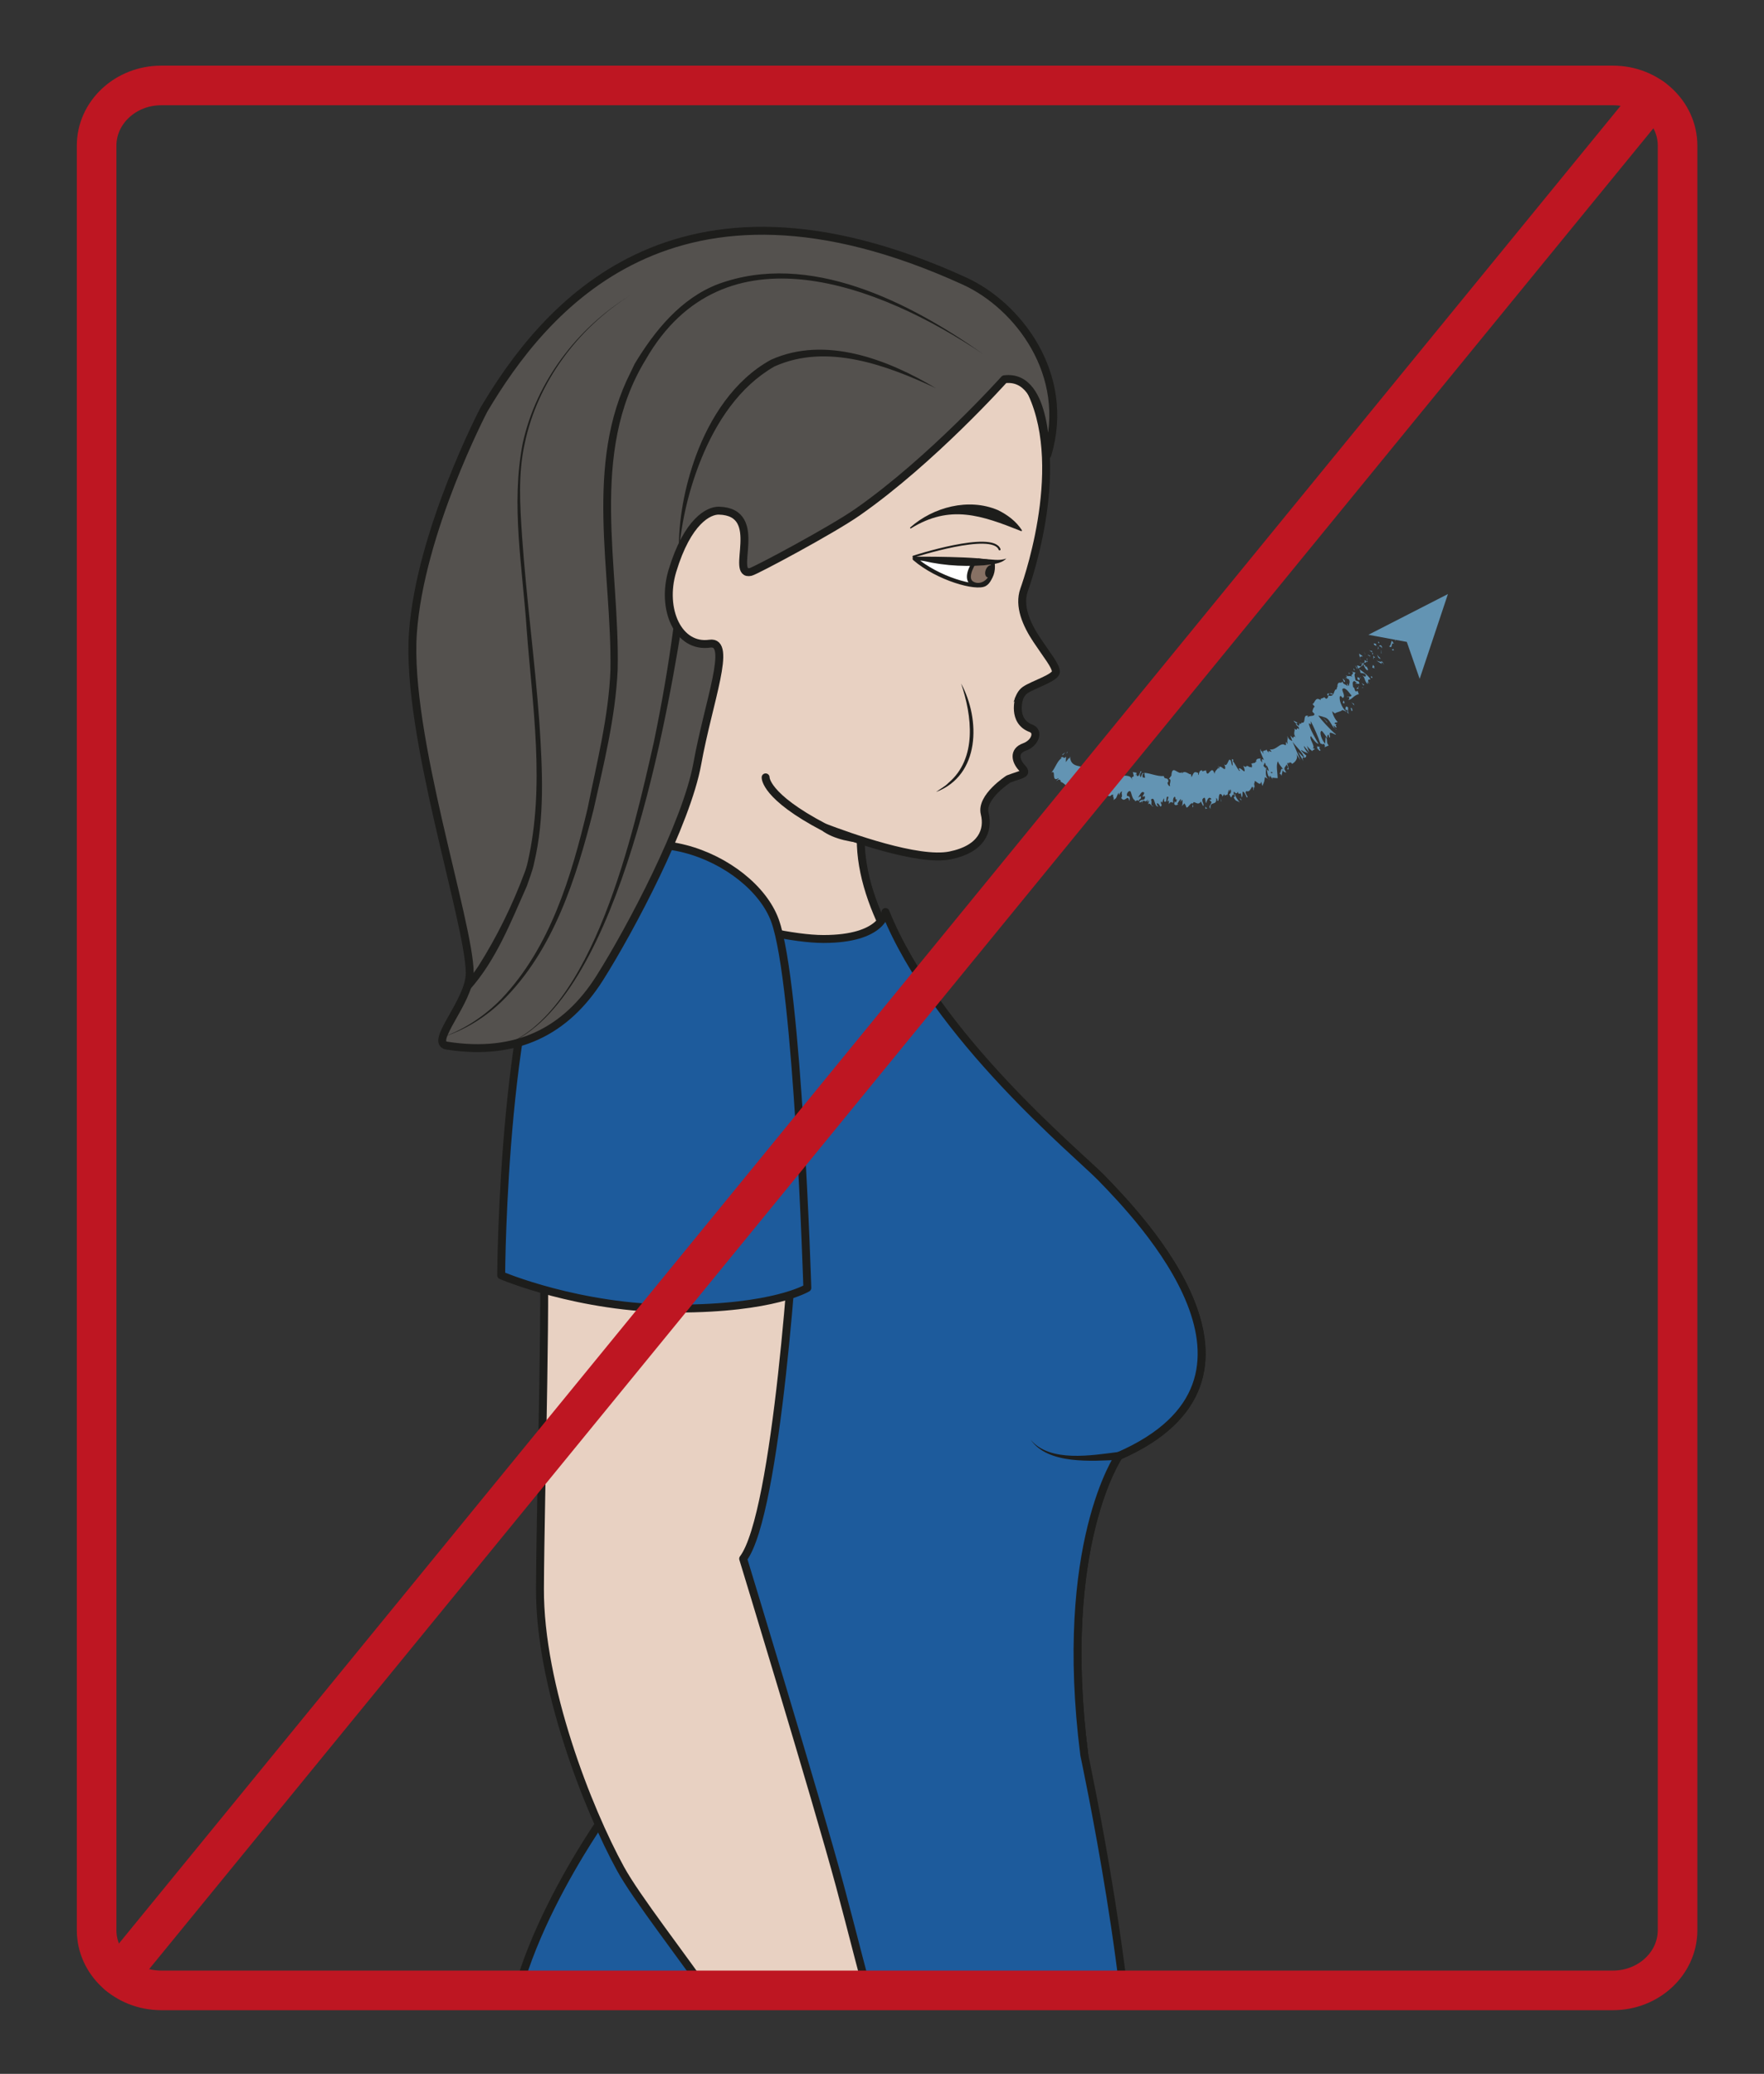 <?xml version="1.0" encoding="UTF-8" standalone="no"?>
<svg
   xmlns:dc="http://purl.org/dc/elements/1.1/"
   xmlns:cc="http://creativecommons.org/ns#"
   xmlns:rdf="http://www.w3.org/1999/02/22-rdf-syntax-ns#"
   xmlns:svg="http://www.w3.org/2000/svg"
   xmlns="http://www.w3.org/2000/svg"
   viewBox="0 0 296.88 348.991"
   height="348.991"
   width="296.88"
   xml:space="preserve"
   id="svg2"
   version="1.1"><rect x="0" y="0" width="296.88" height="348.991" fill="#333333" stroke="none"/><defs
     id="defs6"><clipPath
       id="clipPath18"
       clipPathUnits="userSpaceOnUse"><path
         id="path16"
         d="m 20.36,251.023 c -4.507,0 -8.161,-3.405 -8.161,-7.604 v 0 -225.276 c 0,-4.2 3.654,-7.602 8.161,-7.602 v 0 h 183.283 c 4.505,0 8.16,3.402 8.16,7.602 v 0 225.276 c 0,4.199 -3.655,7.604 -8.16,7.604 v 0 z" /></clipPath><clipPath
       id="clipPath130"
       clipPathUnits="userSpaceOnUse"><path
         id="path128"
         d="M 132.749,186.816 H 182.81 V 159.682 H 132.749 Z" /></clipPath><clipPath
       id="clipPath470"
       clipPathUnits="userSpaceOnUse"><path
         id="path468"
         d="M 0,261.743 H 222.66 V 0 H 0 Z" /></clipPath></defs><g
     transform="matrix(1.333,0,0,-1.333,0,348.991)"
     id="g10"><g
       id="g12"><g
         clip-path="url(#clipPath18)"
         id="g14"><g
           transform="translate(135.461,53.006)"
           id="g20"><path
             id="path22"
             style="fill:#e8d1c2;fill-opacity:1;fill-rule:nonzero;stroke:#1d1d1b;stroke-width:1;stroke-linecap:round;stroke-linejoin:round;stroke-miterlimit:10;stroke-dasharray:none;stroke-opacity:1"
             d="m 0,0 c 0.447,-6.895 6.71,-48.953 4.132,-61.248 -2.58,-12.292 -6.453,-49.474 -10.968,-61.467 -4.514,-11.995 -9.351,-22.191 -9.674,-26.088 -0.321,-3.898 -4.514,-9.895 -5.159,-12.594 -0.648,-2.698 -1.29,-8.695 -4.513,-12.895 -3.23,-4.197 -5.889,-8.391 -5.85,-13.192 0.038,-4.797 -4.152,-45.577 -6.731,-56.074 -2.579,-10.497 -4.193,-33.586 0,-35.984 4.193,-2.398 41.374,-17.085 45.519,-17.988 4.15,-0.9 -14.236,-4.805 -14.236,-4.805 0,0 -3.87,-2.298 -9.03,-2.193 -5.159,0.102 -22.245,3.1 -24.826,2.193 -2.588,-0.893 -24.197,5.398 -22.906,15.297 1.291,9.894 5.159,17.088 0.965,30.287 -4.189,13.193 -12.251,33.887 -9.029,52.476 3.226,18.591 15.481,41.679 14.836,56.374 -0.644,14.692 0.266,69.151 -2.318,71.851 -2.581,2.695 -4.882,15.876 -4.644,23.983 0.351,11.936 1.189,22.245 5.399,31.758 2.697,6.103 4.498,11.408 3.489,15.512" /></g><g
           transform="translate(84.573,43.685)"
           id="g24"><path
             id="path26"
             style="fill:#e8d1c2;fill-opacity:1;fill-rule:nonzero;stroke:none"
             d="m 0,0 c 0.786,2.856 1.053,5.423 0.508,7.645 -2.608,10.617 -14.682,52.616 -16.316,62.93 -1.626,10.309 -2.921,34.356 7.522,45.881 2.605,2.882 4.38,6.105 5.574,9.324 0.619,6.171 -1.637,15.368 -1.637,15.368 l 34.929,-6.201 c 0,-0.004 -4.5,-5.347 -5.042,-8.327 -0.483,-6.096 -1.614,-10.66 -1.421,-15.237 0.746,-17.809 27.4,-38.912 30.312,-41.906 5.049,-5.191 24.539,-25.413 2.26,-35.15 0,0 -7.735,-11.175 -4.367,-37.748 0,0 -12.276,-9.519 -34.274,-11.289 C -3.951,-16.481 0,0 0,0" /></g><g
           transform="translate(84.573,43.685)"
           id="g28"><path
             id="path30"
             style="fill:none;stroke:#1d1d1b;stroke-width:1;stroke-linecap:round;stroke-linejoin:round;stroke-miterlimit:10;stroke-dasharray:none;stroke-opacity:1"
             d="m 0,0 c 0.786,2.856 1.053,5.423 0.508,7.645 -2.608,10.617 -14.682,52.616 -16.316,62.93 -1.626,10.309 -2.921,34.356 7.522,45.881 2.605,2.882 4.38,6.105 5.574,9.324 0.619,6.171 -1.637,15.368 -1.637,15.368 l 34.929,-6.201 c 0,-0.004 -4.5,-5.347 -5.042,-8.327 -0.483,-6.096 -1.614,-10.66 -1.421,-15.237 0.746,-17.809 27.4,-38.912 30.312,-41.906 5.049,-5.191 24.539,-25.413 2.26,-35.15 0,0 -7.735,-11.175 -4.367,-37.748 0,0 -12.276,-9.519 -34.274,-11.289 C -3.951,-16.481 0,0 0,0 Z" /></g><g
           transform="translate(79.916,48.209)"
           id="g32"><path
             id="path34"
             style="fill:#1d5b9c;fill-opacity:1;fill-rule:nonzero;stroke:none"
             d="m 0,0 c -3.54,2.203 -3.493,-15.512 -3.493,-15.512 0,0 -14.215,-19.77 -11.979,-32.842 2.236,-13.069 10.26,-23.762 11.934,-28.182 0,0 0.511,-31.293 -2.788,-44.181 -3.302,-12.886 -9.383,-29.457 -9.383,-29.457 0,0 16.626,-14.729 30.907,-13.808 14.281,0.923 34.357,6.575 39.538,5.656 5.182,-0.922 1.879,38.069 2.917,54.64 1.299,20.8 3.321,13.737 5.259,48.326 0.874,15.649 -5.933,47.415 -5.933,47.415 -3.368,26.573 4.366,37.748 4.366,37.748 22.279,9.737 2.79,29.959 -2.26,35.15 -2.912,2.995 -20.842,17.765 -27.2,33.513 0,0 -0.327,-3.408 -7.836,-3.408 -7.508,0 -24.408,5.788 -24.408,5.788 z" /></g><g
           transform="translate(79.916,48.209)"
           id="g36"><path
             id="path38"
             style="fill:none;stroke:#1d1d1b;stroke-width:1;stroke-linecap:round;stroke-linejoin:round;stroke-miterlimit:10;stroke-dasharray:none;stroke-opacity:1"
             d="m 0,0 c -3.54,2.203 -3.493,-15.512 -3.493,-15.512 0,0 -14.215,-19.77 -11.979,-32.842 2.236,-13.069 10.26,-23.762 11.934,-28.182 0,0 0.511,-31.293 -2.788,-44.181 -3.302,-12.886 -9.383,-29.457 -9.383,-29.457 0,0 16.626,-14.729 30.907,-13.808 14.281,0.923 34.357,6.575 39.538,5.656 5.182,-0.922 1.879,38.069 2.917,54.64 1.299,20.8 3.321,13.737 5.259,48.326 0.874,15.649 -5.933,47.415 -5.933,47.415 -3.368,26.573 4.366,37.748 4.366,37.748 22.279,9.737 2.79,29.959 -2.26,35.15 -2.912,2.995 -20.842,17.765 -27.2,33.513 0,0 -0.327,-3.408 -7.836,-3.408 -7.508,0 -24.408,5.788 -24.408,5.788 z" /></g><g
           transform="translate(130.126,80.062)"
           id="g40"><path
             id="path42"
             style="fill:#1d1d1b;fill-opacity:1;fill-rule:nonzero;stroke:none"
             d="m 0,0 c 2.392,-2.925 7.761,-1.967 11.092,-1.552 0.273,0.041 0.528,-0.147 0.569,-0.42 C 11.706,-2.26 11.489,-2.529 11.198,-2.546 7.763,-2.684 2.192,-3.184 0,0" /></g><g
           transform="translate(90.82,141.022)"
           id="g44"><path
             id="path46"
             style="fill:#e8d1c2;fill-opacity:1;fill-rule:nonzero;stroke:#1d1d1b;stroke-width:1;stroke-linecap:round;stroke-linejoin:round;stroke-miterlimit:10;stroke-dasharray:none;stroke-opacity:1"
             d="m 0,0 c -0.893,-0.158 10.627,1.641 9.724,-29.857 -0.146,-5.058 -2.441,-40.494 -6.716,-46.13 0,0 9.2,-30.146 12.204,-41.26 3.002,-11.116 6.526,-26.588 10.388,-33.786 3.863,-7.194 9.119,-16.714 7.372,-20.789 -1.748,-4.076 -5.076,-12.516 -8.27,-12.919 -3.197,-0.405 -5.178,-0.156 -7.241,-0.432 -2.062,-0.28 -7.12,0.285 -6.918,0.869 0.2,0.585 -4.82,-0.2 -1.939,3.736 2.879,3.93 5.691,6.529 3.074,12.763 -2.623,6.235 -4.482,9.338 -3.345,17.156 1.136,7.817 -16.711,28.045 -20.818,35.539 -4.109,7.496 -10.222,23.027 -10.162,35.367 0.062,12.342 0.967,41.484 0.276,45.598 -2.528,15.012 -4.636,33.019 6.9,34.143" /></g><g
           transform="translate(71.386,149.639)"
           id="g48"><path
             id="path50"
             style="fill:#1d5b9c;fill-opacity:1;fill-rule:nonzero;stroke:none"
             d="m 0,0 c -7.92,-10.767 -8.109,-48.828 -8.109,-48.828 0,0 9.794,-4.201 22.12,-4.201 12.326,0 16.534,2.611 16.534,2.611 0,0 -1.187,38.444 -4.092,46.394 C 23.548,3.926 7.92,10.767 0,0" /></g><g
           transform="translate(71.386,149.639)"
           id="g52"><path
             id="path54"
             style="fill:none;stroke:#1d1d1b;stroke-width:1;stroke-linecap:round;stroke-linejoin:round;stroke-miterlimit:10;stroke-dasharray:none;stroke-opacity:1"
             d="m 0,0 c -7.92,-10.767 -8.109,-48.828 -8.109,-48.828 0,0 9.794,-4.201 22.12,-4.201 12.326,0 16.534,2.611 16.534,2.611 0,0 -1.187,38.444 -4.092,46.394 C 23.548,3.926 7.92,10.767 0,0 Z" /></g><g
           transform="translate(96.664,163.672)"
           id="g56"><path
             id="path58"
             style="fill:#e8d1c2;fill-opacity:1;fill-rule:nonzero;stroke:#1d1d1b;stroke-width:1;stroke-linecap:round;stroke-linejoin:round;stroke-miterlimit:10;stroke-dasharray:none;stroke-opacity:1"
             d="m 0,0 c 0,0 -0.151,-2.371 7.435,-6.329 2.638,-1.937 8.748,-1.982 13.274,-0.39 5.182,1.824 7.366,7.721 8.967,7.758 1.826,0.046 -0.998,0.99 -0.998,0.99 -5.222,1.067 -3.189,2.379 -3.189,2.379 1.541,0.497 5.147,1.595 5.593,2.685 0.69,1.683 0.703,3.249 1.689,3.932 0.985,0.684 3.933,1.562 3.88,2.338 -0.054,0.781 -1.106,2.019 -2.41,3.985 -1.31,1.966 -2.331,4.276 -1.604,6.327 0.728,2.052 5.865,17.376 0.024,26.564 0,0 -1.874,7.305 -5.896,5.174 C 25.245,54.608 15.347,59.66 8.073,57.102 -3.835,52.906 -11.355,35.815 -13.466,32.346 -18.665,23.802 -22.05,1.273 -22.05,1.273" /></g><g
           transform="translate(89.615,180.552)"
           id="g60"><path
             id="path62"
             style="fill:#54514e;fill-opacity:1;fill-rule:nonzero;stroke:none"
             d="m 0,0 c -3.962,-0.573 -6.192,4.318 -4.719,9.194 1.92,6.343 4.613,7.63 5.879,7.596 5.947,-0.165 1.267,-8.345 4,-7.735 0.587,0.128 10.251,5.277 13.528,7.572 9.419,6.588 18.5,16.749 18.5,16.749 5.747,0.73 5.022,-10.918 5.448,-9.491 3.008,10.139 -3.764,18.824 -10.457,21.881 -36.848,16.831 -53.258,-3.677 -60.701,-16.231 0,0 -8.087,-15.435 -8.964,-28.249 -0.875,-12.815 7.132,-36.446 7.18,-42.86 0.023,-3.575 -5.198,-8.811 -2.883,-9.172 8.825,-1.379 15.064,1.835 19.301,8.548 C -9.973,-36 -2.93,-22.656 -1.575,-15.153 -0.158,-7.3 2.89,0.417 0,0" /></g><g
           transform="translate(89.615,180.552)"
           id="g64"><path
             id="path66"
             style="fill:none;stroke:#1d1d1b;stroke-width:1;stroke-linecap:butt;stroke-linejoin:round;stroke-miterlimit:10;stroke-dasharray:none;stroke-opacity:1"
             d="m 0,0 c -3.962,-0.573 -6.192,4.318 -4.719,9.194 1.92,6.343 4.613,7.63 5.879,7.596 5.947,-0.165 1.267,-8.345 4,-7.735 0.587,0.128 10.251,5.277 13.528,7.572 9.419,6.588 18.5,16.749 18.5,16.749 5.747,0.73 5.022,-10.918 5.448,-9.491 3.008,10.139 -3.764,18.824 -10.457,21.881 -36.848,16.831 -53.258,-3.677 -60.701,-16.231 0,0 -8.087,-15.435 -8.964,-28.249 -0.875,-12.815 7.132,-36.446 7.18,-42.86 0.023,-3.575 -5.198,-8.811 -2.883,-9.172 8.825,-1.379 15.064,1.835 19.301,8.548 C -9.973,-36 -2.93,-22.656 -1.575,-15.153 -0.158,-7.3 2.89,0.417 0,0 Z" /></g><g
           transform="translate(125.33,190.767)"
           id="g68"><path
             id="path70"
             style="fill:#ffffff;fill-opacity:1;fill-rule:nonzero;stroke:none"
             d="m 0,0 c 0,0 0.041,-2.123 -0.986,-2.717 -1.099,-0.635 -5.936,0.705 -8.876,3.233 0,0 8.557,0.064 9.862,-0.516" /></g><g
           transform="translate(125.33,190.767)"
           id="g72"><path
             id="path74"
             style="fill:none;stroke:#1d1d1b;stroke-width:0.5;stroke-linecap:butt;stroke-linejoin:round;stroke-miterlimit:10;stroke-dasharray:none;stroke-opacity:1"
             d="m 0,0 c 0,0 0.041,-2.123 -0.986,-2.717 -1.099,-0.635 -5.936,0.705 -8.876,3.233 0,0 8.557,0.064 9.862,-0.516 z" /></g><g
           transform="translate(128.919,194.766)"
           id="g76"><path
             id="path78"
             style="fill:#1d1d1b;fill-opacity:1;fill-rule:nonzero;stroke:none"
             d="m 0,0 c -5.003,1.991 -8.955,3.4 -13.902,0.342 -0.073,-0.05 -0.163,0.064 -0.088,0.121 2.91,2.574 7.372,3.751 11.056,2.186 C -1.732,2.063 -0.631,1.248 0.1,0.112 0.141,0.049 0.069,-0.035 0,0" /></g><g
           transform="translate(123.167,191.097)"
           id="g80"><path
             id="path82"
             style="fill:#877164;fill-opacity:1;fill-rule:nonzero;stroke:#1d1d1b;stroke-width:0.5;stroke-linecap:butt;stroke-linejoin:miter;stroke-miterlimit:10;stroke-dasharray:none;stroke-opacity:1"
             d="m 0,0 c 0,0 -1.551,-2.191 -0.443,-2.906 1.101,-0.715 2.931,0.331 2.606,2.576 L 0.28,-0.022" /></g><g
           transform="translate(125.455,189.536)"
           id="g84"><path
             id="path86"
             style="fill:#1d1d1b;fill-opacity:1;fill-rule:nonzero;stroke:none"
             d="m 0,0 c -0.147,-0.424 -0.493,-0.702 -0.774,-0.619 -0.275,0.081 -0.382,0.495 -0.231,0.922 0.147,0.425 0.491,0.702 0.767,0.617 C 0.038,0.841 0.146,0.427 0,0" /></g><g
           transform="translate(115.468,191.284)"
           id="g88"><path
             id="path90"
             style="fill:#1d1d1b;fill-opacity:1;fill-rule:nonzero;stroke:none"
             d="m 0,0 c 2.844,0.309 5.909,0.098 8.742,-0.06 0.933,0.006 1.959,-0.271 2.841,0.08 C 10.901,-0.714 9.69,-0.694 8.755,-0.84 5.808,-1.058 2.859,-0.811 0,0" /></g><g
           transform="translate(115.328,191.538)"
           id="g92"><path
             id="path94"
             style="fill:none;stroke:#1d1d1b;stroke-width:0.25;stroke-linecap:round;stroke-linejoin:miter;stroke-miterlimit:10;stroke-dasharray:none;stroke-opacity:1"
             d="M 0,0 C 0,0 9.995,3.249 10.874,0.916" /></g><g
           transform="translate(124.138,217.104)"
           id="g96"><path
             id="path98"
             style="fill:#1d1d1b;fill-opacity:1;fill-rule:nonzero;stroke:none"
             d="m 0,0 c -13.089,8.777 -32.79,16.454 -42.623,-0.707 -7.237,-11.836 -3.225,-26.111 -3.532,-39.186 -0.284,-5.979 -1.753,-11.855 -3.056,-17.676 -2.185,-8.58 -4.996,-17.625 -11.446,-24.021 -2.136,-2.095 -4.735,-3.716 -7.582,-4.639 2.803,1.022 5.331,2.704 7.396,4.827 6.194,6.512 8.841,15.452 10.884,24.01 1.163,5.777 2.674,11.643 2.894,17.526 0.183,12.448 -3.408,25.909 2.581,37.64 0,0 0.491,1.023 0.491,1.023 2.518,4.167 5.817,8.24 10.503,10.037 C -21.996,13.077 -9.31,6.568 0,0" /></g><g
           transform="translate(118.159,212.801)"
           id="g100"><path
             id="path102"
             style="fill:#1d1d1b;fill-opacity:1;fill-rule:nonzero;stroke:none"
             d="m 0,0 c -6.182,2.9 -13.78,5.733 -20.391,2.738 -4.407,-2.522 -7.319,-6.982 -9.207,-11.604 -1.543,-3.784 -2.51,-7.814 -2.852,-11.897 -0.071,4.128 0.723,8.265 2.135,12.174 1.774,4.827 4.839,9.636 9.495,12.178 C -13.94,6.69 -6.031,3.609 0,0" /></g><g
           transform="translate(86.022,182.497)"
           id="g104"><path
             id="path106"
             style="fill:#1d1d1b;fill-opacity:1;fill-rule:nonzero;stroke:none"
             d="m 0,0 c -2.16,-13.383 -8.551,-48.253 -22.744,-52.774 11.656,4.016 16.771,27.352 19.258,38.327 1.005,4.828 1.855,9.7 2.494,14.576 z" /></g><g
           transform="translate(79.558,224.52)"
           id="g108"><path
             id="path110"
             style="fill:#1d1d1b;fill-opacity:1;fill-rule:nonzero;stroke:none"
             d="m 0,0 c -6.636,-4.174 -11.699,-10.996 -13.31,-18.7 -0.853,-3.845 -0.6,-7.802 -0.334,-11.72 0.546,-7.858 1.614,-15.665 2.188,-23.526 0.376,-5.885 0.711,-11.957 -0.677,-17.754 -0.151,-0.846 -0.641,-2.053 -0.908,-2.871 -2.032,-4.556 -3.844,-9.286 -7.206,-13.077 0,0 -0.635,0.773 -0.635,0.773 0.596,0.569 1.2,1.418 1.724,2.203 2.336,3.693 4.3,7.687 5.825,11.788 0.14,0.34 0.344,1.026 0.413,1.386 2.188,9.596 0.6,19.573 -0.138,29.273 -0.517,7.818 -2.025,15.79 -0.497,23.578 C -11.852,-10.916 -6.704,-4.12 0,0" /></g><g
           transform="translate(104.1,157.343)"
           id="g112"><path
             id="path114"
             style="fill:#e8d1c2;fill-opacity:1;fill-rule:nonzero;stroke:#1d1d1b;stroke-width:1;stroke-linecap:butt;stroke-linejoin:round;stroke-miterlimit:10;stroke-dasharray:none;stroke-opacity:1"
             d="m 0,0 c 2.963,-1.12 11.801,-4.341 15.845,-3.525 4.043,0.819 4.902,3.192 4.379,5.284 -0.527,2.091 2.999,4.361 2.999,4.361 1.741,0.668 2.466,0.595 1.691,1.428 -0.773,0.833 -1.11,2.094 0.31,2.608 1.423,0.514 1.861,1.987 0.849,2.363 -2.426,0.903 -1.494,3.796 -1.494,3.796" /></g><g
           transform="translate(121.342,175.524)"
           id="g116"><path
             id="path118"
             style="fill:#e8d1c2;fill-opacity:1;fill-rule:nonzero;stroke:none"
             d="M 0,0 C 0,0 4.601,-9.929 -3.159,-13.696" /></g><g
           transform="translate(121.342,175.524)"
           id="g120"><path
             id="path122"
             style="fill:#1d1d1b;fill-opacity:1;fill-rule:nonzero;stroke:none"
             d="m 0,0 c 2.469,-4.544 2.419,-11.593 -3.16,-13.696 0.464,0.35 1.179,0.726 1.567,1.151 C 2.056,-9.46 1.384,-4.078 0,0" /></g><g
           id="g124"><g
             id="g126" /><g
             id="g462"><g
               style="opacity:0.7"
               id="g460"
               clip-path="url(#clipPath130)"><g
                 id="g134"
                 transform="translate(176.455,182.537)"><path
                   id="path132"
                   style="fill:#77bde9;fill-opacity:1;fill-rule:nonzero;stroke:none"
                   d="M 0,0 C 0.075,0.034 -0.206,0.258 -0.245,0.31 -0.274,0.164 0.07,-0.061 0,0" /></g><g
                 id="g138"
                 transform="translate(176.184,181.065)"><path
                   id="path136"
                   style="fill:#77bde9;fill-opacity:1;fill-rule:nonzero;stroke:none"
                   d="M 0,0 -0.091,0.117 0.041,-0.265 Z" /></g><g
                 id="g142"
                 transform="translate(175.361,180.217)"><path
                   id="path140"
                   style="fill:#77bde9;fill-opacity:1;fill-rule:nonzero;stroke:none"
                   d="M 0,0 C 0.517,-0.343 0.227,0.376 0.53,0.377 L 0.654,0.306 0.366,0.714 C 0.245,0.476 0.248,0.011 0,0" /></g><g
                 id="g146"
                 transform="translate(173.977,180.686)"><path
                   id="path144"
                   style="fill:#77bde9;fill-opacity:1;fill-rule:nonzero;stroke:none"
                   d="M 0,0 C 0.197,-0.138 0.053,-0.24 0.155,0.053 0.127,0.063 0.113,0.068 0.093,0.076 0.078,0.055 0.053,0.031 0,0" /></g><g
                 id="g150"
                 transform="translate(174.07,180.761)"><path
                   id="path148"
                   style="fill:#77bde9;fill-opacity:1;fill-rule:nonzero;stroke:none"
                   d="M 0,0 C 0.074,0.101 -0.199,0.081 0,0" /></g><g
                 id="g154"
                 transform="translate(173.771,180.257)"><path
                   id="path152"
                   style="fill:#77bde9;fill-opacity:1;fill-rule:nonzero;stroke:none"
                   d="M 0,0 -0.038,0.265 C -0.162,0.339 -0.285,0.257 -0.321,0.367 -0.355,0.167 -0.232,0.094 0,0" /></g><g
                 id="g158"
                 transform="translate(173.98,179.835)"><path
                   id="path156"
                   style="fill:#77bde9;fill-opacity:1;fill-rule:nonzero;stroke:none"
                   d="M 0,0 -0.004,0.123 C -0.057,0.154 -0.087,0.152 0,0" /></g><g
                 id="g162"
                 transform="translate(173.966,180.218)"><path
                   id="path160"
                   style="fill:#77bde9;fill-opacity:1;fill-rule:nonzero;stroke:none"
                   d="M 0,0 0.01,-0.261 C 0.097,-0.313 0.24,-0.449 0.019,-0.154 0.138,-0.291 0.038,-0.144 0,0" /></g><g
                 id="g166"
                 transform="translate(174.103,180.226)"><path
                   id="path164"
                   style="fill:#77bde9;fill-opacity:1;fill-rule:nonzero;stroke:none"
                   d="M 0,0 C 0.159,-0.027 0.301,0 0.338,-0.266 0.495,0.018 0.156,0.283 0,0" /></g><g
                 id="g170"
                 transform="translate(175.773,179.735)"><path
                   id="path168"
                   style="fill:#77bde9;fill-opacity:1;fill-rule:nonzero;stroke:none"
                   d="M 0,0 0.214,-0.035 0.142,0.183 C 0.177,0.075 -0.143,0.127 0,0" /></g><g
                 id="g174"
                 transform="translate(172.832,179.758)"><path
                   id="path172"
                   style="fill:#77bde9;fill-opacity:1;fill-rule:nonzero;stroke:none"
                   d="M 0,0 C 0.085,-0.098 0.284,-0.205 0.411,-0.313 L 0.39,-0.123 C 0.283,-0.104 0.142,-0.13 0,0" /></g><g
                 id="g178"
                 transform="translate(173.243,179.445)"><path
                   id="path176"
                   style="fill:#77bde9;fill-opacity:1;fill-rule:nonzero;stroke:none"
                   d="M 0,0 0.031,-0.285 C 0.164,-0.189 0.109,-0.094 0,0" /></g><g
                 id="g182"
                 transform="translate(174.443,179.339)"><path
                   id="path180"
                   style="fill:#77bde9;fill-opacity:1;fill-rule:nonzero;stroke:none"
                   d="m 0,0 -0.126,0.54 0.09,-0.585 z" /></g><g
                 id="g186"
                 transform="translate(172.338,179.282)"><path
                   id="path184"
                   style="fill:#77bde9;fill-opacity:1;fill-rule:nonzero;stroke:none"
                   d="m 0,0 -0.141,0.285 0.193,-0.45 z" /></g><g
                 id="g190"
                 transform="translate(172.051,178.924)"><path
                   id="path188"
                   style="fill:#77bde9;fill-opacity:1;fill-rule:nonzero;stroke:none"
                   d="M 0,0 C -0.122,0.23 -0.37,0.226 -0.422,0.391 -0.478,0.273 -0.403,0.047 -0.336,-0.156 -0.339,-0.01 -0.243,0.047 0,0" /></g><g
                 id="g194"
                 transform="translate(171.799,178.456)"><path
                   id="path192"
                   style="fill:#77bde9;fill-opacity:1;fill-rule:nonzero;stroke:none"
                   d="M 0,0 C -0.006,0.078 -0.044,0.191 -0.083,0.312 -0.081,0.233 -0.06,0.137 0,0" /></g><g
                 id="g198"
                 transform="translate(173.012,178.987)"><path
                   id="path196"
                   style="fill:#77bde9;fill-opacity:1;fill-rule:nonzero;stroke:none"
                   d="m 0,0 c -0.065,0.046 -0.23,0.172 -0.362,0.161 l 0.308,-0.207 z" /></g><g
                 id="g202"
                 transform="translate(172.968,178.934)"><path
                   id="path200"
                   style="fill:#77bde9;fill-opacity:1;fill-rule:nonzero;stroke:none"
                   d="M 0,0 -0.01,0.007 C -0.071,-0.041 -0.114,-0.074 -0.132,-0.088 -0.116,-0.077 -0.076,-0.051 0,0" /></g><g
                 id="g206"
                 transform="translate(173.026,178.999)"><path
                   id="path204"
                   style="fill:#77bde9;fill-opacity:1;fill-rule:nonzero;stroke:none"
                   d="M 0,0 -0.014,-0.012 C 0.016,-0.032 0.028,-0.038 0,0" /></g><g
                 id="g210"
                 transform="translate(173.873,179.234)"><path
                   id="path208"
                   style="fill:#77bde9;fill-opacity:1;fill-rule:nonzero;stroke:none"
                   d="M 0,0 C 0.071,-0.219 0.069,-0.531 0.442,-0.597 0.318,-0.367 0.106,-0.33 0,0" /></g><g
                 id="g214"
                 transform="translate(173.412,178.739)"><path
                   id="path212"
                   style="fill:#77bde9;fill-opacity:1;fill-rule:nonzero;stroke:none"
                   d="M 0,0 0.195,0.078 C 0.123,0.143 -0.001,0.218 -0.036,0.326 Z" /></g><g
                 id="g218"
                 transform="translate(173.428,178.59)"><path
                   id="path216"
                   style="fill:#77bde9;fill-opacity:1;fill-rule:nonzero;stroke:none"
                   d="M 0,0 -0.016,0.149 -0.088,0.12 Z" /></g><g
                 id="g222"
                 transform="translate(172.273,178.444)"><path
                   id="path220"
                   style="fill:#77bde9;fill-opacity:1;fill-rule:nonzero;stroke:none"
                   d="M 0,0 C 0.053,-0.171 -0.002,-0.244 -0.057,-0.334 0.072,-0.308 0.18,-0.256 0.256,-0.18 0.186,-0.088 0.074,0.092 0,0" /></g><g
                 id="g226"
                 transform="translate(172.635,178.658)"><path
                   id="path224"
                   style="fill:#77bde9;fill-opacity:1;fill-rule:nonzero;stroke:none"
                   d="M 0,0 0.002,-0.028 C 0.031,-0.042 0.045,-0.042 0,0" /></g><g
                 id="g230"
                 transform="translate(171.497,177.403)"><path
                   id="path228"
                   style="fill:#77bde9;fill-opacity:1;fill-rule:nonzero;stroke:none"
                   d="M 0,0 C 0.018,-0.011 0.039,-0.024 0.058,-0.036 L 0.017,0.012 Z" /></g><g
                 id="g234"
                 transform="translate(172.59,178.228)"><path
                   id="path232"
                   style="fill:#77bde9;fill-opacity:1;fill-rule:nonzero;stroke:none"
                   d="M 0,0 C 0.109,0.008 0.081,0.106 0.035,0.219 0.017,0.15 -0.013,0.087 -0.061,0.035 -0.029,-0.006 -0.006,-0.032 0,0" /></g><g
                 id="g238"
                 transform="translate(171.719,178.137)"><path
                   id="path236"
                   style="fill:#77bde9;fill-opacity:1;fill-rule:nonzero;stroke:none"
                   d="M 0,0 C 0.084,-0.024 0.164,-0.036 0.242,-0.043 0.131,0.01 -0.056,0.079 0,0" /></g><g
                 id="g242"
                 transform="translate(172.545,178.682)"><path
                   id="path240"
                   style="fill:#77bde9;fill-opacity:1;fill-rule:nonzero;stroke:none"
                   d="M 0,0 -0.003,0.02 C -0.077,0.057 -0.048,0.032 0,0" /></g><g
                 id="g246"
                 transform="translate(172.545,178.682)"><path
                   id="path244"
                   style="fill:#77bde9;fill-opacity:1;fill-rule:nonzero;stroke:none"
                   d="M 0,0 C 0.007,-0.067 0.047,-0.155 0.08,-0.235 0.095,-0.179 0.1,-0.118 0.091,-0.052 0.066,-0.041 0.03,-0.02 0,0" /></g><g
                 id="g250"
                 transform="translate(172.914,175.51)"><path
                   id="path248"
                   style="fill:#77bde9;fill-opacity:1;fill-rule:nonzero;stroke:none"
                   d="M 0,0 C -0.226,0.253 -0.286,0.628 0.102,0.502 0.057,0.815 -0.81,1.524 -1.359,1.856 -1.26,1.747 -1.164,1.649 -1.161,1.374 -0.984,1.287 -0.557,1.36 -0.457,1.028 -0.516,0.726 -0.69,0.969 -0.903,1.012 c 0.37,-0.229 0.197,-0.664 0.669,-1.071 l 0.008,0.312 C -0.156,0.187 -0.106,0.02 0,0" /></g><g
                 id="g254"
                 transform="translate(171.836,177.596)"><path
                   id="path252"
                   style="fill:#77bde9;fill-opacity:1;fill-rule:nonzero;stroke:none"
                   d="m 0,0 0.026,0.085 c -0.105,-0.02 -0.245,0.031 -0.513,0.138 0.023,-0.209 0.092,-0.318 0.164,-0.404 l 0.307,0.236 z" /></g><g
                 id="g258"
                 transform="translate(172.111,177.928)"><path
                   id="path256"
                   style="fill:#77bde9;fill-opacity:1;fill-rule:nonzero;stroke:none"
                   d="M 0,0 C 0.216,-0.305 0.192,-0.549 0.553,-0.752 0.699,-0.572 0.452,-0.42 0.437,-0.21 0.238,-0.535 0.369,0.011 0.032,-0.028 0.039,0.068 0.072,0.127 0.105,0.181 0.027,0.166 -0.058,0.161 -0.149,0.167 l 0.022,-0.01 0.001,0.002 0.003,-0.004 C -0.079,0.133 -0.056,0.117 -0.087,0.123 -0.085,0.119 -0.088,0.112 -0.088,0.112 -0.053,0.074 -0.026,0.037 -0.001,0.001 -0.131,-0.02 -0.081,0.058 -0.088,0.112 L -0.123,0.155 -0.127,0.157 -0.248,-0.247 C -0.157,-0.229 -0.094,-0.152 0,0" /></g><g
                 id="g262"
                 transform="translate(174.738,177.938)"><path
                   id="path260"
                   style="fill:#77bde9;fill-opacity:1;fill-rule:nonzero;stroke:none"
                   d="M 0,0 C -0.031,0.015 -0.05,0.034 -0.069,0.052 -0.054,0.003 -0.039,-0.025 0,0" /></g><g
                 id="g266"
                 transform="translate(174.472,177.986)"><path
                   id="path264"
                   style="fill:#77bde9;fill-opacity:1;fill-rule:nonzero;stroke:none"
                   d="M 0,0 C -0.017,0.055 -0.106,0.175 -0.017,0.211 0.116,0.187 0.109,0.086 0.197,0.004 0.166,0.111 0.141,0.322 -0.104,0.33 L -0.087,0.276 C -0.283,0.258 -0.744,0.446 -0.761,0.5 -0.496,0.297 -0.301,0.158 0,0" /></g><g
                 id="g270"
                 transform="translate(173.35,177.877)"><path
                   id="path268"
                   style="fill:#77bde9;fill-opacity:1;fill-rule:nonzero;stroke:none"
                   d="m 0,0 -0.093,-0.346 0.337,-0.115 -0.141,0.13 C 0.282,-0.26 0.088,-0.12 0,0" /></g><g
                 id="g274"
                 transform="translate(171.344,177.508)"><path
                   id="path272"
                   style="fill:#77bde9;fill-opacity:1;fill-rule:nonzero;stroke:none"
                   d="M 0,0 -0.243,0.307 0.013,-0.21 Z" /></g><g
                 id="g278"
                 transform="translate(171.088,177.197)"><path
                   id="path276"
                   style="fill:#77bde9;fill-opacity:1;fill-rule:nonzero;stroke:none"
                   d="m 0,0 -0.225,0.253 0.066,-0.22 z" /></g><g
                 id="g282"
                 transform="translate(154.314,161.211)"><path
                   id="path280"
                   style="fill:#77bde9;fill-opacity:1;fill-rule:nonzero;stroke:none"
                   d="M 0,0 -0.077,-0.112 C -0.038,-0.074 -0.015,-0.038 0,0" /></g><g
                 id="g286"
                 transform="translate(155.001,161.315)"><path
                   id="path284"
                   style="fill:#77bde9;fill-opacity:1;fill-rule:nonzero;stroke:none"
                   d="M 0,0 -0.016,0.167 C -0.029,0.071 -0.029,0.001 0,0" /></g><g
                 id="g290"
                 transform="translate(163.884,170.535)"><path
                   id="path288"
                   style="fill:#77bde9;fill-opacity:1;fill-rule:nonzero;stroke:none"
                   d="m 0,0 c -0.304,0.154 -0.732,0.432 -0.473,0.153 l 0.27,-0.256 C -0.176,0.007 -0.097,0.021 0,0" /></g><g
                 id="g294"
                 transform="translate(159.845,164.779)"><path
                   id="path292"
                   style="fill:#77bde9;fill-opacity:1;fill-rule:nonzero;stroke:none"
                   d="M 0,0 0.082,-0.084 C 0.057,0.046 0.033,0.167 0.011,0.28 0.008,0.193 0.004,0.099 0,0" /></g><g
                 id="g298"
                 transform="translate(160.377,163.336)"><path
                   id="path296"
                   style="fill:#77bde9;fill-opacity:1;fill-rule:nonzero;stroke:none"
                   d="M 0,0 -0.275,0.144 C -0.202,0.084 -0.113,0.035 0,0" /></g><g
                 id="g302"
                 transform="translate(150.619,160.29)"><path
                   id="path300"
                   style="fill:#77bde9;fill-opacity:1;fill-rule:nonzero;stroke:none"
                   d="M 0,0 -0.073,-0.387 C 0.103,-0.367 0.005,-0.186 0,0" /></g><g
                 id="g306"
                 transform="translate(168.209,174.272)"><path
                   id="path304"
                   style="fill:#77bde9;fill-opacity:1;fill-rule:nonzero;stroke:none"
                   d="M 0,0 C -0.182,0.029 -0.29,0.012 -0.36,-0.029 -0.115,-0.092 0.184,-0.251 0,0" /></g><g
                 id="g310"
                 transform="translate(153.857,165.129)"><path
                   id="path308"
                   style="fill:#77bde9;fill-opacity:1;fill-rule:nonzero;stroke:none"
                   d="M 0,0 C -0.04,-0.076 -0.049,-0.154 -0.033,-0.235 0.01,-0.162 0.028,-0.087 0,0" /></g><g
                 id="g314"
                 transform="translate(167.609,174.019)"><path
                   id="path312"
                   style="fill:#77bde9;fill-opacity:1;fill-rule:nonzero;stroke:none"
                   d="M 0,0 C 0.04,-0.014 0.067,-0.014 0.103,-0.023 0.122,0.079 0.149,0.173 0.24,0.224 0.058,0.272 -0.093,0.265 0,0" /></g><g
                 id="g318"
                 transform="translate(136.756,161.229)"><path
                   id="path316"
                   style="fill:#77bde9;fill-opacity:1;fill-rule:nonzero;stroke:none"
                   d="M 0,0 C -0.006,0.019 -0.016,0.029 -0.021,0.051 -0.037,0.004 -0.023,-0.003 0,0" /></g><g
                 id="g322"
                 transform="translate(134.776,166.123)"><path
                   id="path320"
                   style="fill:#77bde9;fill-opacity:1;fill-rule:nonzero;stroke:none"
                   d="M 0,0 C 0.036,0.002 0.067,-0.028 0.109,-0.046 0.103,-0.015 0.077,0.005 0,0" /></g><g
                 id="g326"
                 transform="translate(169.817,176.195)"><path
                   id="path324"
                   style="fill:#77bde9;fill-opacity:1;fill-rule:nonzero;stroke:none"
                   d="M 0,0 C 0.045,0.076 -0.018,0.039 0,0" /></g><g
                 id="g330"
                 transform="translate(171.131,175.423)"><path
                   id="path328"
                   style="fill:#77bde9;fill-opacity:1;fill-rule:nonzero;stroke:none"
                   d="M 0,0 C 0.016,-0.043 0.042,-0.09 0.101,-0.154 0.044,-0.085 0.013,-0.035 0,0" /></g><g
                 id="g334"
                 transform="translate(168.543,171.743)"><path
                   id="path332"
                   style="fill:#77bde9;fill-opacity:1;fill-rule:nonzero;stroke:none"
                   d="M 0,0 -0.006,-0.004 C 0.062,-0.041 0.049,-0.034 0,0" /></g><g
                 id="g338"
                 transform="translate(170.027,176.161)"><path
                   id="path336"
                   style="fill:#77bde9;fill-opacity:1;fill-rule:nonzero;stroke:none"
                   d="M 0,0 C -0.055,0.011 -0.108,0.013 -0.155,0.005 -0.122,-0.004 -0.074,-0.007 0,0" /></g><g
                 id="g342"
                 transform="translate(169.893,176.276)"><path
                   id="path340"
                   style="fill:#77bde9;fill-opacity:1;fill-rule:nonzero;stroke:none"
                   d="M 0,0 C 0.032,0.01 0.055,0.018 0.078,0.025 0.043,0.078 0.01,0.099 0,0" /></g><g
                 id="g346"
                 transform="translate(169.745,176.1)"><path
                   id="path344"
                   style="fill:#77bde9;fill-opacity:1;fill-rule:nonzero;stroke:none"
                   d="M 0,0 C 0.031,0.037 0.076,0.056 0.127,0.066 0.097,0.073 0.077,0.084 0.072,0.095 0.058,0.074 0.038,0.045 0,0" /></g><g
                 id="g350"
                 transform="translate(144.256,161.303)"><path
                   id="path348"
                   style="fill:#77bde9;fill-opacity:1;fill-rule:nonzero;stroke:none"
                   d="M 0,0 C -0.006,0.011 -0.01,0.02 -0.018,0.035 -0.11,-0.117 -0.071,-0.093 0,0" /></g><g
                 id="g354"
                 transform="translate(164.633,166.145)"><path
                   id="path352"
                   style="fill:#77bde9;fill-opacity:1;fill-rule:nonzero;stroke:none"
                   d="M 0,0 -0.003,0.02 -0.022,0.022 Z" /></g><g
                 id="g358"
                 transform="translate(164.558,165.731)"><path
                   id="path356"
                   style="fill:#77bde9;fill-opacity:1;fill-rule:nonzero;stroke:none"
                   d="M 0,0 C -0.183,0.445 -0.089,0.448 0.052,0.437 L -0.701,1.204 Z" /></g><g
                 id="g362"
                 transform="translate(143.425,164.103)"><path
                   id="path360"
                   style="fill:#77bde9;fill-opacity:1;fill-rule:nonzero;stroke:none"
                   d="M 0,0 0.05,-0.11 C -0.077,-0.223 -0.039,-0.118 0,0 m 26.28,11.276 c -0.019,0.062 -0.059,0.102 -0.108,0.135 0.057,-0.089 0.016,-0.139 -0.058,-0.168 0.089,-0.064 0.167,-0.093 0.166,0.033 m -0.332,-0.068 0.009,-0.019 c -0.211,0.022 -0.132,0.01 -0.009,0.019 M 17.233,0.21 c 0.019,-0.145 -0.091,-0.127 -0.244,-0.031 0.044,0.062 0.117,0.083 0.244,0.031 m -4.679,-2.604 c -0.045,-0.1 -0.117,-0.391 -0.216,-0.162 -0.027,0.476 0.077,0.269 0.216,0.162 M 9.268,-3.265 9.541,-3.563 C 9.35,-4.144 9.121,-3.985 9.403,-4.419 c -0.137,1.149 0.87,0.252 0.715,1.405 l 0.188,-0.217 c -0.044,0.004 -0.04,-0.064 -0.084,-0.06 0.381,-0.499 0.075,0.859 0.467,0.764 0.143,-0.064 0.263,-0.214 0.2,-0.366 l 0.233,0.336 c 0.087,-0.007 0.104,-0.209 0.017,-0.203 l 0.418,0.173 0.004,-0.034 c 0.027,0.192 0.111,0.497 0.154,0.628 0.143,-0.14 -0.03,-0.131 0.027,-0.268 l 0.181,0.325 c 0.16,-0.274 0.021,-0.601 -0.154,-0.594 0.461,-1.087 0.139,0.327 0.768,-0.231 l -0.199,-0.194 c 0.288,-0.615 0.42,-0.338 0.777,-0.677 -0.116,0.194 -0.754,0.888 -0.553,1.232 0.093,-0.069 0.201,-0.087 0.289,0.173 0.095,-0.401 0.211,-0.27 0.378,-0.207 l 0.117,-0.535 c 0.153,0.197 0.071,0.467 0.121,0.734 0.222,10e-4 0.371,-0.397 0.512,-0.73 0.362,0.005 -0.405,0.597 -0.033,0.8 0.332,-0.133 0.474,0.147 0.709,0.555 0.248,-0.124 0.062,-0.331 0.177,-0.46 l 0.045,0.468 c 0.045,0.002 0.071,-0.13 0.084,-0.197 0.095,0.209 -0.148,0.526 0.03,0.741 -0.131,0.594 0.738,-0.694 0.799,0.063 0.121,-0.121 0.08,-0.328 0.172,-0.52 0.235,0.568 0.225,0.424 0.313,1.113 l 0.402,-0.221 c -0.354,0.298 -0.29,0.849 -0.257,1.299 -0.144,0.151 -0.267,0.29 -0.335,0.35 0.068,0.13 0.122,0.27 0.166,0.406 0.072,-0.063 0.13,-0.245 0.18,-0.477 -0.001,0.051 -0.002,0.102 -0.004,0.147 0.194,-0.126 0.29,-0.433 0.336,-0.753 -0.088,0.075 -0.176,0.159 -0.261,0.243 0.06,-0.346 0.127,-0.709 0.274,-0.997 -0.002,0.068 0.017,0.132 0.054,0.185 0.013,-0.095 0.032,-0.174 0.065,-0.219 0.035,-0.048 0.027,0.084 0.027,0.242 l 0.35,-0.505 -0.085,0.229 C 17.411,-0.5 17.643,-0.52 17.883,-0.534 17.88,0.197 17.65,1.102 17.918,1.605 18.069,1.163 18.312,0.989 18.61,0.55 18.178,0.926 18.397,0.114 18.079,0.047 c 0.161,0.034 0.271,-0.196 0.285,-0.292 0.055,0.241 0.12,0.476 0.154,0.713 C 18.754,0.105 18.789,0.263 19,0.193 18.428,0.837 18.975,0.876 18.983,1.205 19.164,0.981 19.298,0.716 19.054,0.626 19.657,0.268 18.752,1.641 19.281,1.359 19.239,1.318 19.187,1.334 19.256,1.203 19.212,1.491 19.6,1.533 19.69,1.286 L 19.646,1.245 c 0.378,0.157 0.955,0.728 0.54,1.334 0.061,-0.07 0.507,-0.717 0.579,-0.847 l -0.999,2.337 c 0.346,-0.523 1.469,-1.53 1.438,-2.007 0.129,-0.011 0.285,-0.018 0.299,0.276 -0.107,0.028 -0.695,0.6 -0.664,0.698 0.625,-0.39 0.362,-0.185 0.964,-0.455 -0.158,0.043 -0.701,0.864 -0.569,0.935 0.076,-0.128 0.627,-0.736 0.651,-0.849 l -0.332,0.976 c 0.041,-0.192 0.51,-0.636 0.749,-0.79 -0.151,0.119 0.259,0.193 0.273,0.33 l -0.264,0.069 c 0.417,0.158 -0.558,1.296 -0.216,1.525 0.092,-0.183 0.702,-1.009 0.94,-0.963 -0.246,0.438 -1.222,2.074 -1.202,2.592 L 22.07,6.239 22.067,6.661 c 0.361,-0.669 1.015,-2.163 1.206,-2.8 0.265,-0.066 0.25,-0.222 0.412,-0.049 0.235,-0.145 0.164,-0.387 0.122,-0.444 l 0.528,0.231 C 23.94,4.016 24.273,4.308 23.94,4.655 L 23.884,3.816 C 23.489,4.236 23.075,5.268 23.425,5.447 23.65,5.34 24.046,4.63 24.178,4.491 24.085,4.673 24.203,5.018 24.322,4.936 L 24.403,4.597 C 24.707,4.578 24.16,5.4 24.718,5.161 24.809,5.192 25.409,4.785 25.195,5.049 24.649,5.442 23.279,6.939 23.022,7.37 23.074,7.357 23.785,7.206 24.075,7.034 24.527,6.75 24.733,5.975 25.119,5.73 c -0.101,0.12 -0.17,0.319 -0.187,0.388 0.159,-0.037 0.297,-0.388 0.399,-0.199 -0.365,0.456 0.338,0.241 -0.259,0.43 0.035,0.257 0.236,0.053 0.392,0.228 -0.308,0.23 -0.708,1.089 -0.675,1.344 0.092,-0.118 0.254,-0.231 0.329,-0.281 0.335,0.231 0.673,0.184 0.953,0.437 0.121,-0.081 0.37,-0.082 0.484,-0.319 -0.03,0.113 -0.128,0.292 -0.053,0.381 0.509,-0.216 -0.137,-0.234 0.401,-0.561 -0.219,0.258 -0.097,0.548 -0.119,0.815 -0.394,0.348 -0.349,-0.186 -0.327,-0.455 -0.491,0.529 -0.793,1.279 -0.735,1.789 0.105,0.342 0.417,-0.249 0.387,-0.138 0.514,0.307 -0.502,1.259 0.206,1.212 0.456,-0.202 0.636,-0.659 0.894,-0.871 C 27.144,9.629 26.726,9.874 26.614,9.743 L 26.917,9.73 c 0.046,-0.166 0.002,-0.368 -0.157,-0.334 0.401,-0.19 0.774,0.623 1.366,0.658 -0.048,0.167 -0.058,0.378 -0.233,0.466 l -0.06,-0.144 c -0.351,0.178 -0.158,0.555 -0.409,0.556 -0.04,0.32 -0.171,0.765 0.167,0.8 l 0.4,-0.343 c -0.111,0.107 -0.343,0.103 -0.287,-0.065 -0.08,0.245 0.789,-0.224 0.401,0.356 l -0.387,0.13 c -0.045,0.323 -0.263,0.887 0.023,0.933 -0.438,0.297 0.002,-0.081 -0.541,0.238 0.629,-0.44 -0.457,-0.399 0.261,-0.806 -0.612,0.387 -0.422,0.007 -0.999,0.283 0.125,-0.12 0.286,-0.183 0.084,-0.26 0.029,-0.043 0.058,-0.104 0.074,-0.14 h -0.018 l 0.022,-0.007 c 0.011,-0.025 0.015,-0.03 0.008,-0.003 0.086,-0.021 0.176,-0.06 0.254,-0.119 0.205,-0.356 -0.035,-0.565 0.029,-0.788 -0.143,-0.021 -0.101,0.178 -0.275,0.267 l 0.095,-0.332 c -0.276,0.267 -0.667,0.246 -0.62,0.601 l -0.193,-0.16 c -0.255,0.055 -0.461,-0.021 -0.44,-0.225 -0.143,-0.02 0.075,-0.514 -0.057,-0.224 l -0.122,-0.443 -0.068,0.068 C 24.919,10.466 25.083,9.685 24.288,9.892 24.258,9.733 24.24,9.554 24.006,9.486 L 23.75,9.702 C 23.705,9.505 23.155,9.612 23.335,9.308 22.601,9.848 22.607,8.909 22.283,8.83 L 22.565,8.5 C 22.397,8.385 22.335,8.165 22.263,7.869 L 22.529,7.592 C 22.576,7.213 21.932,7.427 21.703,7.17 21.623,7.296 21.713,7.325 21.818,7.299 20.944,7.679 21.581,6.26 20.888,6.493 20.91,6.328 20.828,6.32 20.716,6.351 20.722,6.357 20.724,6.367 20.721,6.381 20.71,6.378 20.699,6.37 20.689,6.36 20.615,6.383 20.534,6.414 20.459,6.432 20.549,6.386 20.627,6.352 20.675,6.346 20.626,6.293 20.575,6.187 20.558,6.044 L 20.257,6.329 C 20.254,6.319 20.248,6.315 20.246,6.304 20.069,6.353 20.309,6.102 20.552,5.901 20.555,5.816 20.57,5.722 20.605,5.622 20.112,6.076 20.537,5.273 19.992,5.742 20.161,5.432 19.754,5.203 20.174,4.607 20.111,4.677 20.059,4.692 20.099,4.734 19.955,4.721 19.812,4.71 19.861,4.483 L 19.49,4.856 19.736,4.151 c -0.324,0.149 -0.489,0.253 -0.624,0.663 0.1,-0.715 -0.087,-0.37 0.049,-1.05 L 18.962,4.039 C 18.882,3.958 19.021,3.488 18.794,3.665 18.201,4.023 17.745,2.962 16.89,3.101 17.557,2.354 16.4,3.295 16.819,2.653 16.658,2.829 16.517,2.897 16.481,3.117 16.359,2.765 15.921,3.202 16.09,2.535 15.941,2.72 15.964,2.866 15.868,2.969 15.872,2.91 15.9,2.748 15.812,2.863 15.725,2.977 15.736,3.044 15.719,3.154 15.561,3.027 15.876,2.371 16.162,1.751 15.889,1.973 15.871,1.901 15.931,1.446 15.788,1.628 15.613,1.808 15.76,1.956 15.642,1.942 15.031,2.004 15.207,1.495 15.124,1.612 15.045,1.478 15.038,1.409 14.788,1.352 14.754,1.388 14.529,1.262 L 14.624,1.199 C 14.738,0.543 14.467,0.994 14.297,0.855 L 14.282,0.921 C 13.693,1.235 14.149,0.642 13.55,1.031 L 13.686,0.644 C 13.883,-0.22 13.144,1.029 12.971,0.639 l 0.155,-0.201 c -0.074,-0.33 -0.7,1.054 -0.863,1.131 -0.049,0.067 0.02,0.131 0.049,0.196 -0.492,0.42 0.08,-0.533 -0.172,-0.72 -0.117,0.27 -0.103,0.733 -0.3,0.743 C 11.702,1.994 11.502,0.744 11.124,1.237 11.226,1.03 11.329,0.824 11.231,0.632 11.04,0.509 10.522,1.349 10.469,0.626 10.432,0.681 10.411,0.736 10.4,0.791 10.278,0.585 9.948,0.398 9.915,0.009 9.54,1.384 9.037,-0.833 8.84,0.464 L 8.365,0.325 8.359,0.459 C 8.039,0.5 7.97,0.178 7.899,-0.147 7.815,-0.067 7.853,0.061 7.85,0.129 7.361,0.336 7.329,0.27 7.014,-0.416 L 6.928,0.002 C 6.847,-0.252 6.204,0.589 5.803,0.064 5.803,0.112 5.806,0.195 5.836,0.258 5.365,-0.285 4.558,1.341 4.47,-0.21 L 4.156,-0.61 C 4.599,-0.706 4.126,-1.283 4.321,-1.529 4.15,-1.628 3.848,-1.084 4.057,-0.996 L 4.094,-1.072 C 4.131,-0.264 3.536,-0.811 3.526,-0.263 2.673,-0.338 1.839,0.098 1.057,0.143 L 1.14,-0.484 0.862,-0.442 C 0.792,-0.295 0.775,0.049 0.97,0.019 0.874,0.376 0.635,-0.271 0.625,-0.407 0.246,-0.146 0.794,0.319 0.675,0.336 L 0.515,0.293 0.549,0.219 C 0.413,-0.032 0.392,-0.307 0.157,-0.265 0.012,-0.133 0.094,0.124 0.037,0.15 0.039,0.195 0.02,0.216 -0.052,0.172 l -0.341,0.068 0.114,-0.499 c -0.166,-0.235 -0.327,0.041 -0.194,-0.525 -0.191,0.869 -1.281,0.391 -1.403,0.679 -0.246,-0.336 -0.462,-0.312 -0.718,-0.239 0.052,-0.11 0.031,-0.667 -0.192,-0.57 0.219,1.127 -0.357,0.547 -0.422,1.386 C -3.127,-0.096 -3.85,0.435 -3.72,-0.37 -3.892,-0.249 -3.665,0.055 -3.761,0.343 -4.276,-0.026 -4.66,0.794 -5.195,0.769 -5.238,0.625 -5.203,0.379 -5.368,0.189 L -5.459,0.985 C -5.575,0.94 -5.778,0.164 -5.823,0.723 -5.831,0.593 -5.842,0.398 -5.923,0.372 -6.327,0.869 -6.858,0.879 -7.359,1.017 -7.855,1.136 -8.338,1.418 -8.31,2.221 -8.373,1.918 -8.453,1.933 -8.539,1.974 c 0.012,-0.09 -0.212,-0.306 -0.317,-0.48 -0.005,0.232 0.016,0.464 0.04,0.68 -0.428,-0.4 -0.297,0.214 -0.701,-0.147 l 0.153,-0.013 c -0.575,-0.327 -0.788,-1.219 -1.312,-1.837 0.34,0.195 0.296,-0.112 0.322,-0.422 0.02,-0.314 0.122,-0.592 0.581,-0.27 -0.006,-0.193 -0.209,-0.18 -0.266,-0.368 0.285,0.24 0.425,0.223 0.563,-0.026 l -0.066,-0.064 c 0.646,-0.245 0.754,-0.676 1.394,-1.174 l 0.091,0.398 c 0.131,-0.104 0.119,-0.235 0.157,-0.356 0.381,0.516 -0.413,0.184 -0.017,0.762 -0.087,-0.853 1.031,-0.374 0.897,-1.296 0.236,-0.075 0.062,0.47 0.294,0.396 l -0.006,-0.262 0.145,0.297 c 0.137,-0.096 0.134,-0.416 0.087,-0.627 -0.032,0.034 -0.123,-0.032 -0.169,-0.039 0.129,-0.34 0.598,-0.043 0.643,-0.154 l -0.192,0.208 c 0.696,0.064 1.419,-0.406 2.116,0.007 l -0.017,0.196 c 0.514,0.274 0.34,-0.266 0.872,-0.171 l -0.024,-0.043 c 0.126,0.176 0.271,0.255 0.407,0.215 -0.155,-0.207 0.192,-0.461 -0.004,-0.687 0.546,0.327 0.284,0.271 0.682,0.946 l 0.045,-0.323 c 0.139,0.275 0.161,0.423 0.416,0.482 -0.227,-0.254 0.121,-0.494 -0.14,-0.833 0.483,-0.731 0.834,0.643 1.015,-0.387 0.293,0.86 -0.429,0.518 -0.282,0.696 -0.093,0.295 0.24,0.641 0.397,0.543 0.163,-0.027 0.224,-1.134 0.656,-1.136 -0.043,0.006 -0.048,-0.06 -0.091,-0.055 0.153,-0.229 0.325,0.286 0.509,-0.079 0.125,0.528 0.255,-0.036 0.302,0.64 L 0.249,-2.958 c 0.228,0.173 0.447,0.96 0.798,0.569 -0.03,-0.136 -0.14,-0.313 -0.216,-0.412 0.103,-0.202 0.206,0.128 0.313,-0.079 -0.04,-0.677 -0.474,-0.138 -0.725,-0.649 0.109,-0.288 0.462,0.481 0.327,-0.25 0.188,0.931 0.424,-0.13 0.719,0.585 L 1.444,-3.599 c 0.047,0.063 0.142,0.255 0.226,0.245 L 1.516,-3.88 C 1.751,-3.431 1.973,-4.271 2.2,-4.027 1.725,-4.041 2.089,-3.538 1.888,-3.243 2.459,-2.699 2.232,-4.303 2.887,-4.095 2.799,-4.154 2.549,-3.859 2.684,-3.668 2.809,-3.748 2.977,-3.9 3.06,-4.111 c 0.432,0.094 -0.079,0.415 0.098,0.669 0.162,-0.491 0.206,0.206 0.385,0.373 L 3.56,-3.481 c 0.501,-0.243 0.094,0.864 0.544,0.564 l -0.158,-0.579 0.222,0.157 -0.024,-0.47 c 0.234,0.358 0.314,0.272 0.567,0.157 -0.074,0.287 -0.012,0.749 0.201,0.776 C 5.074,-3.111 4.855,-3.273 5.156,-3.194 5.105,-3.456 5.049,-3.784 4.892,-3.414 4.886,-3.548 4.839,-3.676 4.833,-3.809 5.011,-4.081 5.24,-3.848 5.351,-3.837 5.307,-3.825 5.254,-3.806 5.224,-3.749 l 0.403,0.602 C 5.708,-3.295 5.663,-3.424 5.617,-3.55 5.704,-3.498 5.751,-3.304 5.88,-3.258 5.873,-3.595 5.91,-3.939 5.732,-4.112 l 0.397,0.406 c 0.04,-0.142 0.254,-0.38 0.209,-0.508 0.259,-0.179 0.521,0.703 0.858,0.476 0.01,0.066 0.036,0.132 0.097,0.186 0.3,-0.048 0.611,-0.421 0.903,0.077 L 8.47,-4.047 c 0.255,0.169 -0.363,0.719 0.059,0.999 0.293,0.234 0.188,-0.492 0.323,-0.641 0.121,0.323 0.305,0.972 0.67,0.53 -0.08,-0.126 -0.17,-0.049 -0.254,-0.106" /></g><g
                 id="g366"
                 transform="translate(160.318,163.504)"><path
                   id="path364"
                   style="fill:#77bde9;fill-opacity:1;fill-rule:nonzero;stroke:none"
                   d="M 0,0 C -0.046,0.056 -0.082,0.124 -0.118,0.194 -0.115,0.12 -0.083,0.046 0,0" /></g><g
                 id="g370"
                 transform="translate(150.632,160.362)"><path
                   id="path368"
                   style="fill:#77bde9;fill-opacity:1;fill-rule:nonzero;stroke:none"
                   d="M 0,0 -0.011,0.004 C -0.014,-0.021 -0.014,-0.047 -0.013,-0.072 Z" /></g><g
                 id="g374"
                 transform="translate(168.773,169.753)"><path
                   id="path372"
                   style="fill:#77bde9;fill-opacity:1;fill-rule:nonzero;stroke:none"
                   d="M 0,0 C -0.085,0.004 -0.16,0.037 -0.229,0.08 -0.164,0.003 -0.087,-0.042 0,0" /></g><g
                 id="g378"
                 transform="translate(170.32,176.939)"><path
                   id="path376"
                   style="fill:#77bde9;fill-opacity:1;fill-rule:nonzero;stroke:none"
                   d="m 0,0 -0.058,-0.205 c 0.05,0.077 0.136,0.034 0.213,0.018 C 0.085,-0.121 -0.037,-0.045 0,0" /></g><g
                 id="g382"
                 transform="translate(173.252,176.229)"><path
                   id="path380"
                   style="fill:#77bde9;fill-opacity:1;fill-rule:nonzero;stroke:none"
                   d="M 0,0 C -0.016,0.055 0.037,0.045 0.02,0.1 L -0.119,0.231 C -0.193,0.141 -0.142,-0.026 0,0" /></g><g
                 id="g386"
                 transform="translate(171.395,176.071)"><path
                   id="path384"
                   style="fill:#77bde9;fill-opacity:1;fill-rule:nonzero;stroke:none"
                   d="M 0,0 C 0.252,-0.239 0.254,-0.074 0.302,0.063 0.297,0.056 0.294,0.049 0.286,0.047 -0.025,0.422 -0.012,0.211 0,0" /></g><g
                 id="g390"
                 transform="translate(171.711,176.163)"><path
                   id="path388"
                   style="fill:#77bde9;fill-opacity:1;fill-rule:nonzero;stroke:none"
                   d="M 0,0 C 0.017,0.039 0.04,0.075 0.08,0.09 -0.045,0.24 0.017,0.085 0,0" /></g><g
                 id="g394"
                 transform="translate(169.811,175.797)"><path
                   id="path392"
                   style="fill:#77bde9;fill-opacity:1;fill-rule:nonzero;stroke:none"
                   d="M 0,0 C 0.106,-0.022 -0.278,0.348 -0.156,0.269 -0.411,0.636 -0.083,-0.398 0,0" /></g><g
                 id="g398"
                 transform="translate(172.266,175.323)"><path
                   id="path396"
                   style="fill:#77bde9;fill-opacity:1;fill-rule:nonzero;stroke:none"
                   d="m 0,0 -0.331,0.275 0.187,-0.299 z" /></g><g
                 id="g402"
                 transform="translate(171.308,174.834)"><path
                   id="path400"
                   style="fill:#77bde9;fill-opacity:1;fill-rule:nonzero;stroke:none"
                   d="M 0,0 0.232,0.059 C 0.18,0.109 0.169,0.158 0.171,0.203 0.069,0.124 -0.091,0.088 0,0" /></g><g
                 id="g406"
                 transform="translate(171.478,175.037)"><path
                   id="path404"
                   style="fill:#77bde9;fill-opacity:1;fill-rule:nonzero;stroke:none"
                   d="M 0,0 C 0.054,0.04 0.093,0.091 0.071,0.168 0.048,0.139 0.002,0.075 0,0" /></g><g
                 id="g410"
                 transform="translate(172.15,175.032)"><path
                   id="path408"
                   style="fill:#77bde9;fill-opacity:1;fill-rule:nonzero;stroke:none"
                   d="M 0,0 -0.106,0.021 -0.234,-0.058 Z" /></g><g
                 id="g414"
                 transform="translate(169.625,173.359)"><path
                   id="path412"
                   style="fill:#77bde9;fill-opacity:1;fill-rule:nonzero;stroke:none"
                   d="M 0,0 -0.083,-0.244 C 0,-0.368 0.107,-0.391 0.129,-0.29 0.099,-0.179 0.122,-0.08 0,0" /></g><g
                 id="g418"
                 transform="translate(170.929,172.974)"><path
                   id="path416"
                   style="fill:#77bde9;fill-opacity:1;fill-rule:nonzero;stroke:none"
                   d="M 0,0 C -0.106,0.022 -0.174,0.089 -0.296,0.168 L 0.063,-0.224 Z" /></g><g
                 id="g422"
                 transform="translate(170.528,172.427)"><path
                   id="path420"
                   style="fill:#77bde9;fill-opacity:1;fill-rule:nonzero;stroke:none"
                   d="M 0,0 C 0.084,-0.123 0.045,-0.535 0.235,-0.313 0.152,-0.191 0.237,0.055 0,0" /></g><g
                 id="g426"
                 transform="translate(167.537,170.601)"><path
                   id="path424"
                   style="fill:#77bde9;fill-opacity:1;fill-rule:nonzero;stroke:none"
                   d="M 0,0 0.039,0.044 -0.548,0.687 Z" /></g><g
                 id="g430"
                 transform="translate(166.608,167.022)"><path
                   id="path428"
                   style="fill:#77bde9;fill-opacity:1;fill-rule:nonzero;stroke:none"
                   d="M 0,0 C 0.344,0.021 -0.299,0.451 0.058,0.415 -0.028,0.614 -0.234,0.445 -0.299,0.623 -0.283,0.35 -0.429,0.387 0,0" /></g><g
                 id="g434"
                 transform="translate(166.309,167.645)"><path
                   id="path432"
                   style="fill:#77bde9;fill-opacity:1;fill-rule:nonzero;stroke:none"
                   d="M 0,0 C -0.002,0.043 -0.008,0.093 -0.022,0.156 -0.023,0.083 -0.013,0.037 0,0" /></g><g
                 id="g438"
                 transform="translate(134.738,166.755)"><path
                   id="path436"
                   style="fill:#77bde9;fill-opacity:1;fill-rule:nonzero;stroke:none"
                   d="M 0,0 0.056,0.201 -0.101,-0.056 Z" /></g><g
                 id="g442"
                 transform="translate(134.133,166.442)"><path
                   id="path440"
                   style="fill:#77bde9;fill-opacity:1;fill-rule:nonzero;stroke:none"
                   d="M 0,0 0.383,0.401 -0.036,0.106 C 0.003,0.104 0.075,0.101 0,0" /></g><g
                 id="g446"
                 transform="translate(156.733,160.736)"><path
                   id="path444"
                   style="fill:#77bde9;fill-opacity:1;fill-rule:nonzero;stroke:none"
                   d="M 0,0 -0.017,0.133 C -0.079,0.267 -0.124,0.268 -0.214,0.27 Z" /></g><g
                 id="g450"
                 transform="translate(154.183,160.634)"><path
                   id="path448"
                   style="fill:#77bde9;fill-opacity:1;fill-rule:nonzero;stroke:none"
                   d="m 0,0 0.044,-0.003 -0.165,0.48 z" /></g><g
                 id="g454"
                 transform="translate(152.211,159.683)"><path
                   id="path452"
                   style="fill:#77bde9;fill-opacity:1;fill-rule:nonzero;stroke:none"
                   d="M 0,0 C 0.088,-0.009 0.173,0.116 0.261,0.108 0.087,-0.009 -0.106,0.617 0,0" /></g><g
                 id="g458"
                 transform="translate(182.81,186.816)"><path
                   id="path456"
                   style="fill:#77bde9;fill-opacity:1;fill-rule:nonzero;stroke:none"
                   d="m 0,0 -3.569,-10.706 -1.623,4.662 -4.852,0.9 z" /></g></g></g></g></g></g><g
       id="g464"><g
         clip-path="url(#clipPath470)"
         id="g466"><g
           transform="translate(211.803,18.143)"
           id="g472"><path
             id="path474"
             style="fill:none;stroke:#be1622;stroke-width:5;stroke-linecap:round;stroke-linejoin:round;stroke-miterlimit:10;stroke-dasharray:none;stroke-opacity:1"
             d="m 0,0 c 0,-4.201 -3.655,-7.603 -8.16,-7.603 h -183.283 c -4.508,0 -8.162,3.402 -8.162,7.603 v 225.275 c 0,4.2 3.654,7.604 8.162,7.604 H -8.16 c 4.505,0 8.16,-3.404 8.16,-7.604 z" /></g><g
           transform="translate(208.635,249.424)"
           id="g476"><path
             id="path478"
             style="fill:none;stroke:#be1622;stroke-width:5;stroke-linecap:round;stroke-linejoin:round;stroke-miterlimit:10;stroke-dasharray:none;stroke-opacity:1"
             d="M 0,0 -193.668,-236.977" /></g></g></g></g></svg>